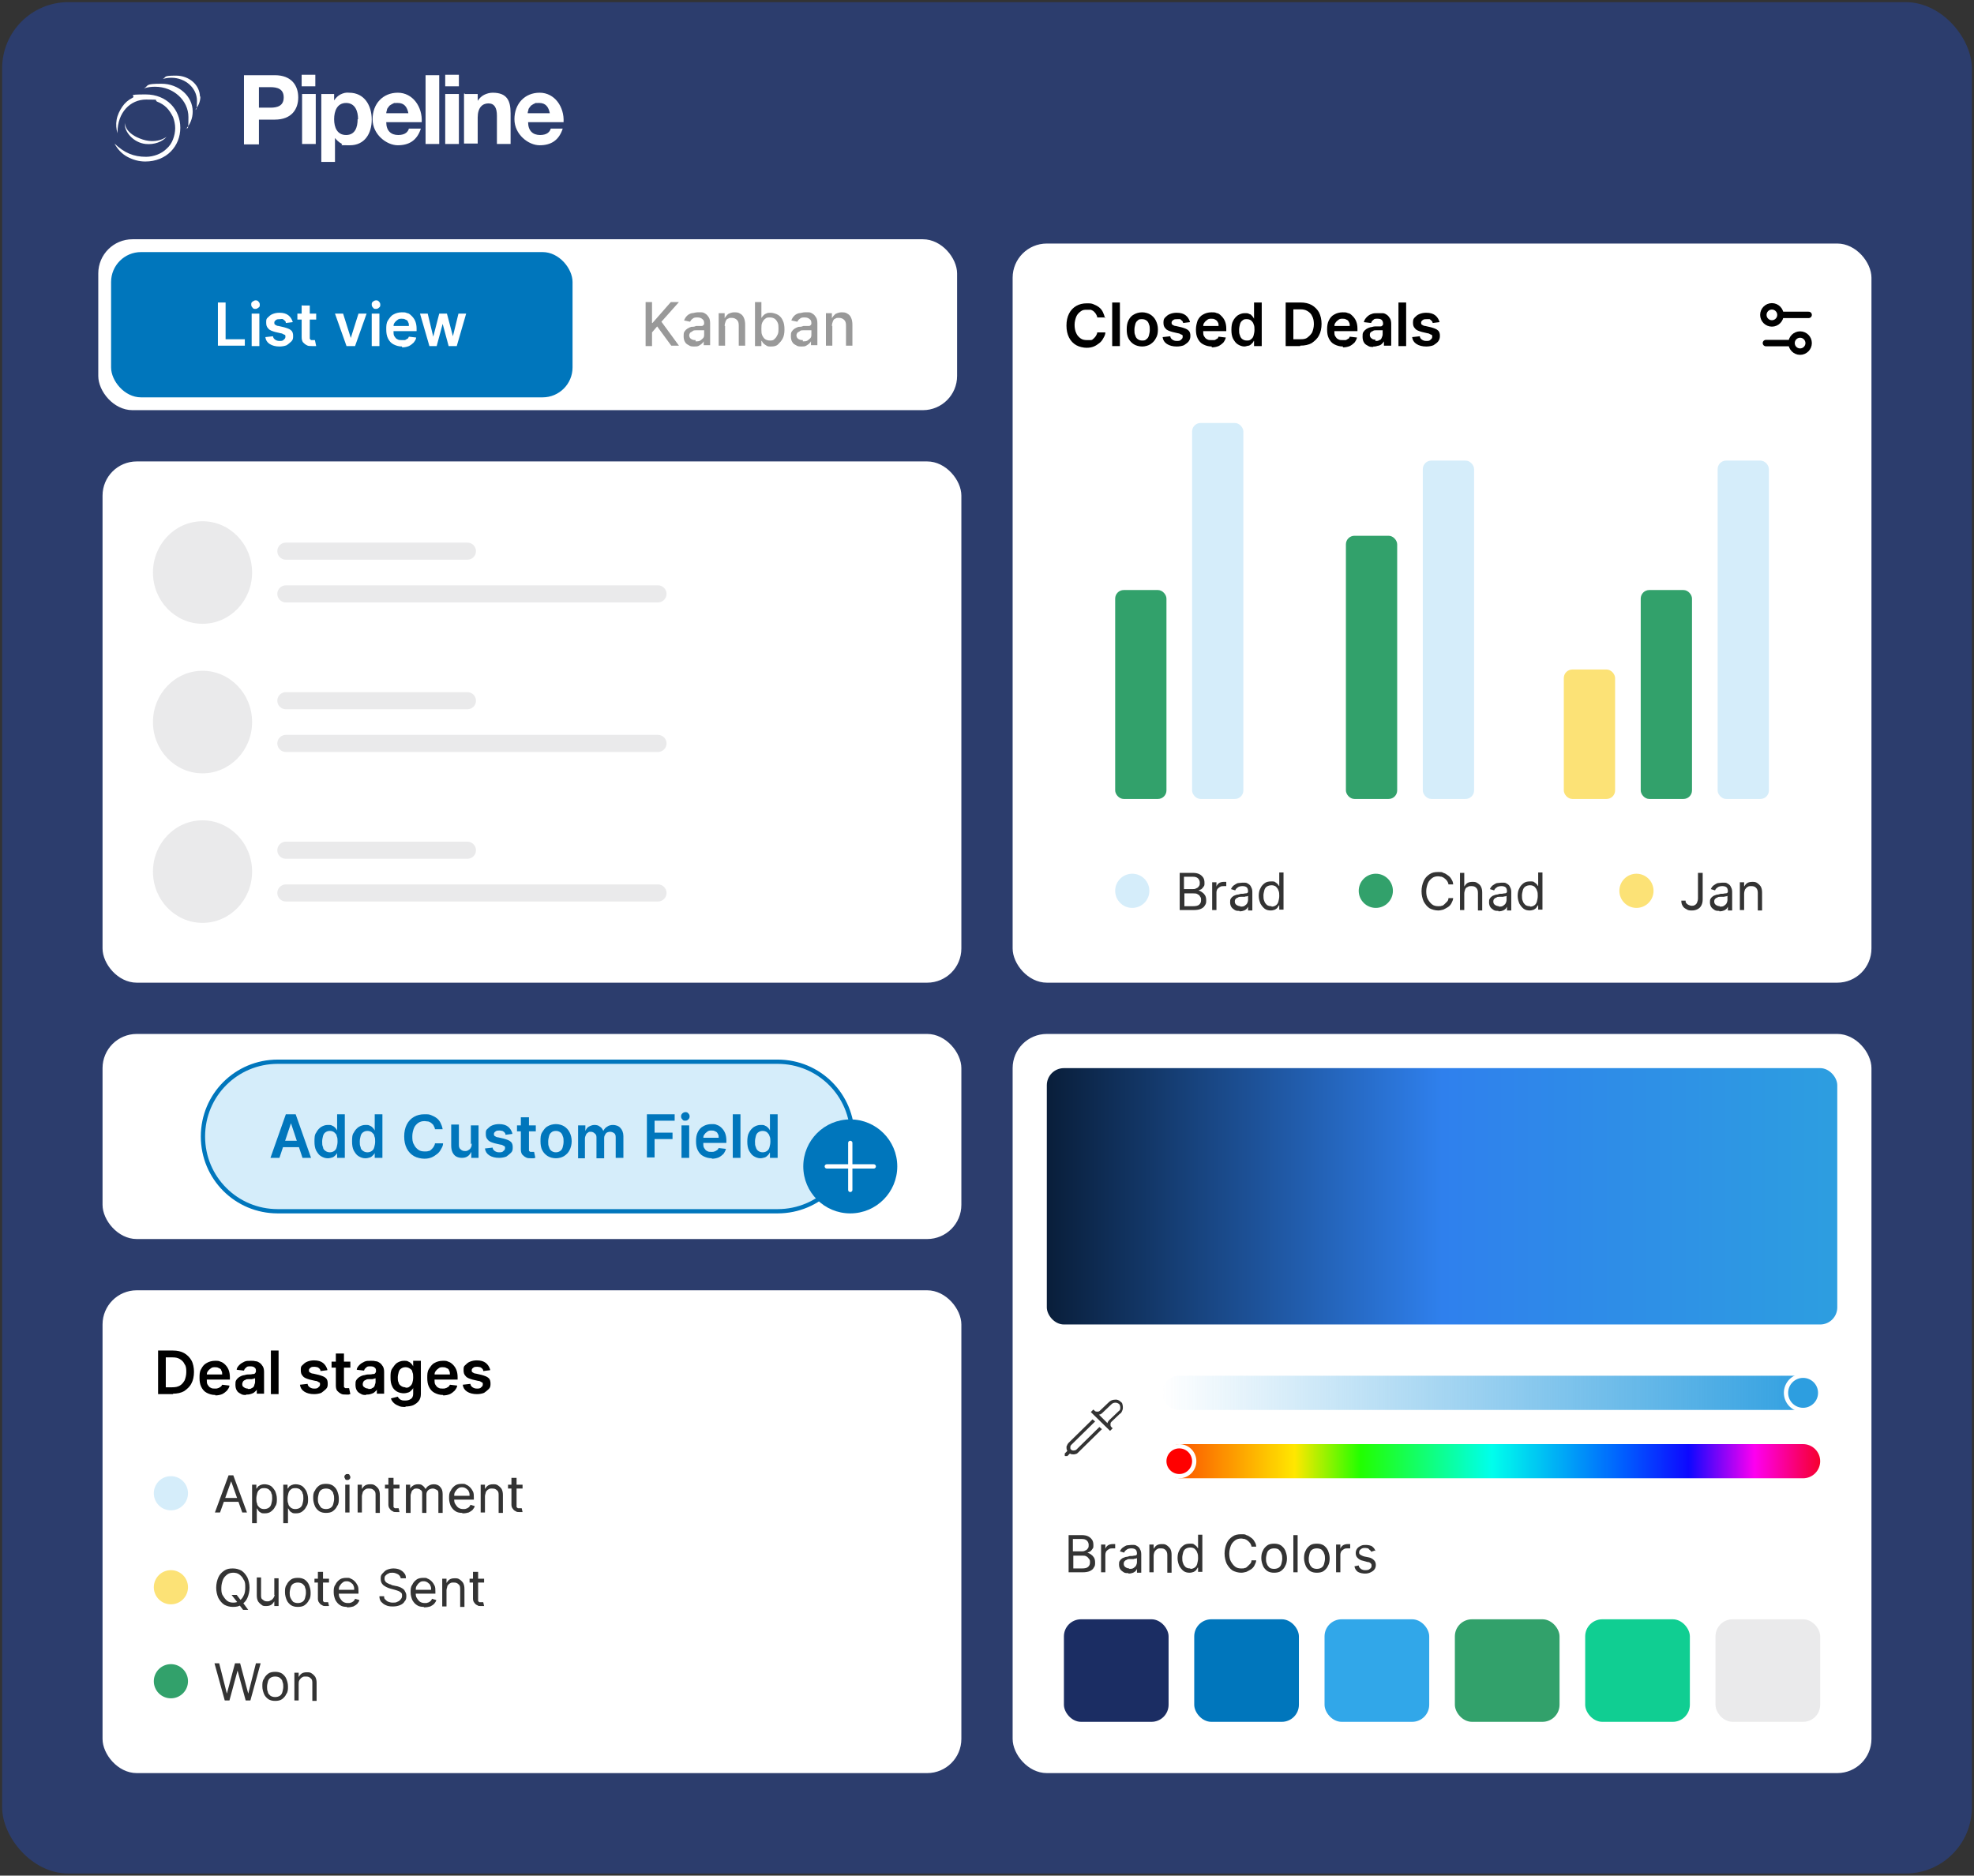 <svg xmlns="http://www.w3.org/2000/svg" xmlns:xlink="http://www.w3.org/1999/xlink" viewBox="0 0 462 439"><rect x="0" y="0" width="462" height="439" fill="#333333" stroke="none"/><defs><style>      .cls-1, .cls-2, .cls-3, .cls-4 {        fill: none;      }      .cls-5 {        fill: #2d9ee0;      }      .cls-5, .cls-6, .cls-4 {        stroke: #fff;      }      .cls-7 {        fill: #1b2d63;      }      .cls-8 {        fill: #32a16b;      }      .cls-9 {        fill-opacity: .8;      }      .cls-10 {        fill: url(#linear-gradient-3);      }      .cls-11 {        fill: url(#linear-gradient-2);      }      .cls-12 {        fill: #0076bc;      }      .cls-13 {        fill: url(#linear-gradient);      }      .cls-14, .cls-15 {        fill: #31a7e9;      }      .cls-16 {        fill: #fce276;      }      .cls-17 {        fill: #2c3d6d;      }      .cls-18 {        fill: #fff;      }      .cls-6 {        fill: red;      }      .cls-19 {        fill: #f4f4f5;        fill-opacity: 0;      }      .cls-2 {        stroke: #000;        stroke-width: 1.5px;      }      .cls-2, .cls-4 {        stroke-linecap: round;        stroke-linejoin: round;      }      .cls-15 {        fill-opacity: .2;      }      .cls-3 {        stroke: #0076bc;      }      .cls-20 {        clip-path: url(#clippath);      }      .cls-21 {        fill: #10ce92;      }      .cls-22 {        fill: #999;      }      .cls-23 {        fill: #eaeaeb;      }    </style><linearGradient id="linear-gradient" x1="0" y1="-298" x2="185" y2="-298" gradientTransform="translate(245 -18) scale(1 -1)" gradientUnits="userSpaceOnUse"><stop offset="0" stop-color="#091e3a"></stop><stop offset=".5" stop-color="#2f80ed"></stop><stop offset="1" stop-color="#2d9ee0"></stop></linearGradient><linearGradient id="linear-gradient-2" x1="272" y1="654" x2="425.7" y2="654" gradientTransform="translate(0 -328)" gradientUnits="userSpaceOnUse"><stop offset="0" stop-color="#2d9ee0" stop-opacity="0"></stop><stop offset="1" stop-color="#2d9ee0"></stop></linearGradient><linearGradient id="linear-gradient-3" x1="272.3" y1="670" x2="426" y2="670" gradientTransform="translate(0 -328)" gradientUnits="userSpaceOnUse"><stop offset="0" stop-color="#fb4600"></stop><stop offset=".2" stop-color="#ffe700"></stop><stop offset=".3" stop-color="#2f0"></stop><stop offset=".5" stop-color="#00ffec"></stop><stop offset=".7" stop-color="#005eff"></stop><stop offset=".8" stop-color="#0e08ff"></stop><stop offset=".9" stop-color="#fd00f0"></stop><stop offset="1" stop-color="#f6002e"></stop></linearGradient><clipPath id="clippath"><rect class="cls-1" x="249" y="327" width="14.5" height="14"></rect></clipPath></defs><g><g id="Layer_1"><g id="Layer_1-2" data-name="Layer_1"><rect class="cls-19" width="462" height="439" rx="16" ry="16"></rect><rect class="cls-17" x=".5" y=".5" width="461" height="438" rx="15.5" ry="15.5"></rect><rect class="cls-18" x="237" y="57" width="201" height="173" rx="8" ry="8"></rect><circle class="cls-15" cx="265" cy="208.5" r="4"></circle><path class="cls-9" d="M276.1,213v-8.7h3.1c.6,0,1.1.1,1.5.3s.7.5.9.8c.2.3.3.7.3,1.2s0,.7-.2.9c-.1.2-.3.4-.5.6-.2.1-.4.2-.7.3h0c.3.1.5.2.8.4s.5.4.7.7.3.7.3,1.2,0,.8-.3,1.2c-.2.4-.5.6-.9.8s-1,.3-1.7.3h-3.3ZM277.1,212.1h2.1c.7,0,1.2-.1,1.5-.4.3-.3.4-.6.4-1s0-.6-.2-.8c-.1-.3-.4-.5-.6-.6-.3-.2-.6-.2-1-.2h-2.1v3h0ZM277.1,208.1h2c.3,0,.6,0,.9-.2.3-.1.5-.3.6-.5.2-.2.2-.5.2-.8s-.1-.7-.4-1-.7-.4-1.3-.4h-2v2.9h0ZM283.7,213v-6.5h1v1h0c.1-.3.3-.6.6-.8.3-.2.7-.3,1.1-.3s.2,0,.3,0h.3v1h-.6c-.3,0-.6,0-.9.2-.2.1-.4.3-.6.5-.1.2-.2.5-.2.8v4.1h-1,0ZM290.1,213.2c-.4,0-.8,0-1.1-.2-.3-.2-.6-.4-.8-.7-.2-.3-.3-.7-.3-1.1s0-.7.2-.9c.1-.2.3-.4.6-.6.2-.1.5-.2.8-.3.3,0,.6-.1.9-.2.4,0,.7,0,1-.1.2,0,.4,0,.5-.1.1,0,.2-.2.2-.3h0c0-.5-.1-.8-.3-1-.2-.2-.6-.3-1-.3s-.9.1-1.1.3c-.3.2-.5.4-.6.7l-1-.3c.2-.4.4-.7.7-.9.3-.2.6-.4.9-.5.3,0,.7-.1,1-.1h.7c.3,0,.5.1.8.3s.5.4.6.7c.2.3.3.7.3,1.2v4.3h-1v-.9h0c0,.1-.2.3-.3.5-.2.2-.4.3-.6.4-.3.1-.6.2-1,.2h-.1ZM290.3,212.2c.4,0,.7,0,1-.2s.5-.4.6-.6c.1-.2.2-.5.2-.8v-.9s-.1,0-.3.1c-.1,0-.3,0-.5.1h-.9c-.3,0-.5,0-.7.2-.2,0-.4.2-.5.3s-.2.3-.2.6.1.6.4.8.6.3,1,.3h-.1ZM297.4,213.1c-.5,0-1-.1-1.4-.4-.4-.3-.7-.7-1-1.2-.2-.5-.4-1.1-.4-1.8s.1-1.3.4-1.8c.2-.5.6-.9,1-1.2s.9-.4,1.5-.4.8,0,1,.2c.2.1.4.3.6.5.1.2.2.3.3.4h0v-3.2h1v8.7h-1v-1h-.1c0,.1-.2.3-.3.5-.1.2-.3.3-.6.5-.3.1-.6.2-1,.2ZM297.6,212.2c.4,0,.7-.1,1-.3s.5-.5.6-.9.2-.8.2-1.3,0-.9-.2-1.3c-.1-.4-.4-.7-.6-.9-.3-.2-.6-.3-1-.3s-.8.1-1.1.3c-.3.2-.5.5-.6.9s-.2.8-.2,1.2,0,.9.2,1.3c.1.4.4.7.6.9.3.2.6.3,1.1.3h0Z"></path><circle class="cls-8" cx="322" cy="208.5" r="4"></circle><path class="cls-9" d="M340.1,207h-1.1c0-.3-.2-.6-.3-.8-.2-.2-.3-.4-.6-.6-.2-.2-.5-.3-.7-.4-.3,0-.5-.1-.8-.1-.5,0-1,.1-1.4.4-.4.3-.8.7-1,1.2s-.4,1.2-.4,1.9.1,1.4.4,1.9.6.9,1,1.2.9.4,1.4.4.6,0,.8-.1c.3,0,.5-.2.7-.4s.4-.4.6-.6c.2-.2.3-.5.3-.8h1.1c0,.4-.2.8-.4,1.2-.2.4-.5.7-.8.9s-.7.4-1.1.6c-.4.1-.8.2-1.2.2-.7,0-1.4-.2-2-.5-.6-.4-1-.9-1.4-1.6-.3-.7-.5-1.5-.5-2.4s.2-1.7.5-2.4.8-1.2,1.4-1.6c.6-.4,1.2-.5,2-.5s.9,0,1.2.2c.4.1.7.3,1.1.6.3.2.6.5.8.9.2.3.4.7.4,1.2h0ZM342.7,209.1v3.9h-1v-8.7h1v3.2h0c.2-.3.4-.6.7-.8.3-.2.7-.3,1.2-.3s.8,0,1.2.3c.3.2.6.4.8.8.2.4.3.8.3,1.4v4.2h-1v-4.1c0-.5-.1-.9-.4-1.2s-.6-.4-1.1-.4-.6,0-.9.2c-.3.1-.5.3-.6.6s-.2.6-.2,1h0ZM350.7,213.2c-.4,0-.8,0-1.1-.2-.3-.2-.6-.4-.8-.7-.2-.3-.3-.7-.3-1.1s0-.7.2-.9c.1-.2.3-.4.6-.6.2-.1.5-.2.8-.3.3,0,.6-.1.9-.2.4,0,.7,0,1-.1.2,0,.4,0,.5-.1.1,0,.2-.2.2-.3h0c0-.5-.1-.8-.3-1-.2-.2-.6-.3-1-.3s-.9.1-1.1.3c-.3.2-.5.4-.6.7l-1-.3c.2-.4.4-.7.7-.9.3-.2.6-.4.9-.5.3,0,.7-.1,1-.1h.7c.3,0,.5.1.8.3s.5.4.6.7c.2.3.3.7.3,1.2v4.3h-1v-.9h0c0,.1-.2.3-.3.5-.2.2-.4.3-.6.4s-.6.2-1,.2h-.1ZM350.8,212.2c.4,0,.7,0,1-.2s.5-.4.6-.6c.1-.2.2-.5.2-.8v-.9s-.1,0-.3.1c-.1,0-.3,0-.5.1h-.9c-.3,0-.5,0-.7.2-.2,0-.4.2-.5.3s-.2.3-.2.6.1.6.4.8.6.3,1,.3h-.1ZM358,213.1c-.5,0-1-.1-1.4-.4-.4-.3-.7-.7-1-1.2-.2-.5-.4-1.1-.4-1.8s.1-1.3.4-1.8c.2-.5.6-.9,1-1.2s.9-.4,1.5-.4.8,0,1,.2c.2.1.4.3.6.5.1.2.2.3.3.4h0v-3.2h1v8.7h-1v-1h-.1c0,.1-.2.3-.3.5-.1.2-.3.3-.6.5-.3.1-.6.2-1,.2ZM358.1,212.2c.4,0,.7-.1,1-.3s.5-.5.6-.9.2-.8.2-1.3,0-.9-.2-1.3c-.1-.4-.4-.7-.6-.9-.3-.2-.6-.3-1-.3s-.8.1-1.1.3c-.3.2-.5.5-.6.9s-.2.8-.2,1.2,0,.9.2,1.3c.1.4.4.7.6.9.3.2.6.3,1.1.3h0Z"></path><circle class="cls-16" cx="383" cy="208.5" r="4"></circle><path class="cls-9" d="M397.4,204.3h1.1v6.2c0,.6-.1,1-.3,1.4-.2.4-.5.7-.9.9s-.8.3-1.3.3-.9,0-1.3-.3c-.4-.2-.7-.4-.9-.8-.2-.3-.3-.7-.3-1.2h1c0,.2,0,.5.2.6.1.2.3.3.5.4.2.1.5.2.7.2s.6,0,.8-.2c.2-.1.4-.3.5-.6.1-.2.2-.6.2-.9v-6.2.2ZM402.4,213.2c-.4,0-.8,0-1.1-.2-.3-.2-.6-.4-.8-.7-.2-.3-.3-.7-.3-1.1s0-.7.2-.9c.1-.2.3-.4.6-.6.2-.1.5-.2.8-.3.3,0,.6-.1.9-.2.4,0,.7,0,1-.1.2,0,.4,0,.5-.1.1,0,.2-.2.2-.3h0c0-.5-.1-.8-.3-1-.2-.2-.6-.3-1-.3s-.9.1-1.1.3c-.3.2-.5.4-.6.7l-1-.3c.2-.4.4-.7.7-.9.3-.2.6-.4.9-.5.3,0,.7-.1,1-.1h.7c.3,0,.5.1.8.3s.5.4.6.7c.2.3.3.7.3,1.2v4.3h-1v-.9h0c0,.1-.2.3-.3.5-.2.2-.4.3-.6.4-.3.1-.6.2-1,.2h-.1ZM402.5,212.2c.4,0,.7,0,1-.2s.5-.4.6-.6c.1-.2.2-.5.2-.8v-.9s-.1,0-.3.1c-.1,0-.3,0-.5.1h-.9c-.3,0-.5,0-.7.2-.2,0-.4.2-.5.3s-.2.3-.2.6.1.6.4.8.6.3,1,.3h-.1ZM408.2,209.1v3.9h-1v-6.5h1v1h0c.2-.3.4-.6.7-.8.3-.2.7-.3,1.2-.3s.8,0,1.2.3c.3.2.6.5.8.8.2.4.3.8.3,1.4v4.2h-1v-4.1c0-.5-.1-.9-.4-1.2s-.6-.4-1.1-.4-.6,0-.9.2c-.2.1-.4.3-.6.6-.1.3-.2.6-.2,1h0Z"></path><path d="M258.7,74.3h-1.9c0-.3-.2-.6-.3-.8-.1-.2-.3-.4-.5-.6-.2-.2-.5-.3-.7-.4-.3,0-.6,0-.9,0-.6,0-1,0-1.5.4-.4.3-.8.7-1,1.2s-.4,1.2-.4,1.9.1,1.4.4,2c.2.5.6.9,1,1.2.4.3.9.4,1.5.4s.6,0,.9,0c.3,0,.5-.2.7-.4.2-.2.4-.4.5-.6s.3-.5.3-.8h1.9c0,.5-.2.9-.5,1.4-.2.4-.5.8-.9,1.1-.4.3-.8.6-1.3.8-.5.2-1,.3-1.7.3s-1.7-.2-2.4-.6-1.3-1-1.7-1.8-.6-1.7-.6-2.8.2-2,.6-2.8c.4-.8,1-1.4,1.7-1.8s1.5-.6,2.4-.6,1.1,0,1.6.2c.5.2.9.4,1.3.7.4.3.7.7.9,1.1.2.4.4.9.5,1.5h0ZM262.1,70.8v10.2h-1.8v-10.2h1.8ZM267.3,81.1c-.7,0-1.4-.2-1.9-.5s-1-.8-1.3-1.4-.4-1.3-.4-2.1.1-1.5.4-2.1.7-1.1,1.3-1.4c.5-.3,1.2-.5,1.9-.5s1.4.2,1.9.5,1,.8,1.3,1.4.5,1.3.5,2.1-.1,1.5-.5,2.1c-.3.6-.7,1-1.3,1.4-.5.3-1.2.5-1.9.5ZM267.3,79.7c.4,0,.7,0,1-.3.3-.2.5-.5.6-.9s.2-.8.2-1.3,0-.9-.2-1.3c-.1-.4-.3-.7-.6-.9-.3-.2-.6-.3-1-.3s-.8,0-1,.3c-.3.2-.5.5-.6.9s-.2.8-.2,1.3,0,.9.2,1.3c.1.4.3.7.6.9.3.2.6.3,1,.3ZM278.5,75.4l-1.6.2c0-.2-.1-.3-.2-.5-.1,0-.3-.3-.5-.4-.2,0-.4,0-.7,0s-.7,0-.9.2c-.3.2-.4.4-.4.6s0,.4.2.5.4.3.8.3l1.3.3c.7.2,1.3.4,1.6.7.4.3.5.8.5,1.3s-.1.9-.4,1.3-.7.6-1.1.9c-.5.2-1.1.3-1.7.3-.9,0-1.7-.2-2.3-.6-.6-.4-.9-.9-1-1.6l1.8-.2c0,.3.2.6.5.8.3.2.6.3,1,.3s.8,0,1-.3c.3-.2.4-.4.4-.7s0-.4-.3-.5c-.2,0-.4-.3-.8-.3l-1.3-.3c-.7-.2-1.3-.4-1.6-.8-.4-.4-.5-.8-.5-1.4s.1-.9.4-1.2c.3-.3.6-.6,1.1-.8.5-.2,1-.3,1.6-.3.9,0,1.6.2,2.1.6s.8.9,1,1.5v.2ZM283.6,81.1c-.8,0-1.4-.2-2-.5s-1-.8-1.3-1.4-.4-1.3-.4-2.1.2-1.5.4-2.1c.3-.6.7-1.1,1.3-1.4.5-.3,1.2-.5,1.9-.5s.9,0,1.3.2c.4,0,.8.4,1.1.7.3.3.6.7.8,1.2.2.5.3,1.1.3,1.7v.6h-6.3v-1.2h4.5c0-.3,0-.7-.2-.9-.1-.3-.4-.5-.6-.6-.3-.2-.6-.2-.9-.2s-.7,0-1,.3c-.3.2-.5.4-.7.7-.2.3-.2.6-.2.9v1.1c0,.4,0,.8.2,1.1.2.3.4.6.7.7.3.2.6.2,1,.2s.5,0,.7,0c.2,0,.4-.2.6-.3.2,0,.3-.3.4-.5l1.7.2c-.1.4-.3.8-.6,1.2-.3.3-.7.6-1.1.8-.5.2-1,.3-1.6.3h0ZM291.3,81.1c-.6,0-1.1-.2-1.6-.5s-.8-.8-1.1-1.3c-.3-.6-.4-1.3-.4-2.1s.1-1.6.4-2.1c.3-.6.7-1,1.1-1.3.5-.3,1-.5,1.6-.5s.8,0,1.1.2c.3,0,.5.3.7.5s.3.4.4.6h0v-3.8h1.8v10.2h-1.8v-1.2h-.1c0,.2-.2.4-.4.6-.2.2-.4.4-.7.5-.3,0-.7.2-1.1.2h.1ZM291.8,79.7c.4,0,.7,0,1-.3.3-.2.5-.5.6-.9s.2-.8.2-1.3,0-.9-.2-1.3c-.1-.4-.3-.6-.6-.9-.3-.2-.6-.3-1-.3s-.7,0-1,.3c-.3.2-.5.5-.6.9s-.2.8-.2,1.3,0,.9.2,1.3c.1.4.3.7.6.9.3.2.6.3,1,.3ZM304.3,81h-3.4v-10.2h3.5c1,0,1.9.2,2.6.6s1.3,1,1.7,1.7c.4.8.6,1.7.6,2.7s-.2,2-.6,2.7c-.4.8-1,1.3-1.7,1.8-.7.4-1.6.6-2.7.6h0ZM302.7,79.4h1.5c.7,0,1.3,0,1.8-.4s.8-.7,1.1-1.2c.2-.5.4-1.2.4-1.9s-.1-1.4-.4-1.9c-.2-.5-.6-.9-1.1-1.2-.5-.3-1-.4-1.7-.4h-1.6v7h0ZM314.3,81.1c-.8,0-1.4-.2-2-.5s-1-.8-1.3-1.4-.4-1.3-.4-2.1.1-1.5.4-2.1.7-1.1,1.3-1.4c.5-.3,1.2-.5,1.9-.5s.9,0,1.3.2c.4,0,.8.4,1.1.7.3.3.6.7.8,1.2.2.5.3,1.1.3,1.7v.6h-6.3v-1.2h4.5c0-.3,0-.7-.2-.9-.1-.3-.3-.5-.6-.6-.3-.2-.6-.2-.9-.2s-.7,0-1,.3c-.3.2-.5.4-.7.7-.2.3-.2.6-.2.9v1.1c0,.4,0,.8.2,1.1.2.3.4.6.7.7.3.2.6.2,1,.2s.5,0,.7,0c.2,0,.4-.2.6-.3.2,0,.3-.3.4-.5l1.7.2c-.1.4-.3.8-.6,1.2-.3.3-.7.6-1.1.8-.5.2-1,.3-1.6.3h0ZM321.4,81.2c-.5,0-.9,0-1.3-.3-.4-.2-.7-.4-.9-.8-.2-.3-.3-.8-.3-1.3s0-.8.2-1.1c.2-.3.4-.5.7-.7s.6-.3.9-.4c.3,0,.7-.2,1.1-.2s.8,0,1.1,0c.3,0,.5,0,.6-.2.1,0,.2-.2.2-.4h0c0-.4-.1-.7-.3-.9-.2-.2-.5-.3-1-.3s-.8,0-1,.3c-.3.2-.4.4-.5.7l-1.7-.2c.1-.5.4-.9.7-1.2.3-.3.7-.6,1.1-.7.4-.2.9-.2,1.5-.2s.7,0,1.1,0c.4,0,.7.2,1,.4.3.2.5.5.7.8s.3.8.3,1.3v5.1h-1.7v-1h0c-.1.2-.3.4-.5.6s-.4.3-.7.4c-.3,0-.6.2-1,.2h-.3ZM321.9,79.8c.4,0,.7,0,.9-.2.3,0,.5-.3.6-.6.1-.2.2-.5.2-.8v-.9s-.2,0-.3,0c-.1,0-.3,0-.4,0h-.9c-.3,0-.5,0-.7.2-.2,0-.4.2-.5.3-.1,0-.2.3-.2.6s.1.6.4.8c.2.2.5.3.9.3h0ZM329.1,70.8v10.2h-1.8v-10.2h1.8ZM336.9,75.4l-1.6.2c0-.2-.1-.3-.2-.5-.1,0-.3-.3-.5-.4-.2,0-.4,0-.7,0s-.7,0-.9.2c-.3.2-.4.4-.4.6s0,.4.2.5.4.3.8.3l1.3.3c.7.2,1.3.4,1.6.7.4.3.5.8.5,1.3s-.1.9-.4,1.3-.7.6-1.1.9c-.5.2-1.1.3-1.7.3-.9,0-1.7-.2-2.3-.6-.6-.4-.9-.9-1-1.6l1.8-.2c0,.3.2.6.5.8.3.2.6.3,1,.3s.8,0,1-.3c.3-.2.4-.4.4-.7s0-.4-.3-.5c-.2,0-.4-.3-.8-.3l-1.3-.3c-.7-.2-1.3-.4-1.6-.8-.4-.4-.5-.8-.5-1.4s.1-.9.4-1.2c.3-.3.6-.6,1.1-.8.5-.2,1-.3,1.6-.3.9,0,1.6.2,2.1.6s.8.9,1,1.5v.2Z"></path><path class="cls-2" d="M423.3,73.7h-6M419.3,80.3h-6"></path><path class="cls-2" d="M421.3,82.3c1.1,0,2-.9,2-2s-.9-2-2-2-2,.9-2,2,.9,2,2,2Z"></path><path class="cls-2" d="M414.7,75.7c1.1,0,2-.9,2-2s-.9-2-2-2-2,.9-2,2,.9,2,2,2Z"></path><rect class="cls-8" x="261" y="138.1" width="12" height="48.9" rx="2" ry="2"></rect><rect class="cls-15" x="279" y="99" width="12" height="88" rx="2" ry="2"></rect><rect class="cls-8" x="315" y="125.4" width="12" height="61.6" rx="2" ry="2"></rect><rect class="cls-15" x="333" y="107.8" width="12" height="79.2" rx="2" ry="2"></rect><rect class="cls-16" x="366" y="156.7" width="12" height="30.3" rx="2" ry="2"></rect><rect class="cls-8" x="384" y="138.1" width="12" height="48.9" rx="2" ry="2"></rect><rect class="cls-15" x="402" y="107.8" width="12" height="79.2" rx="2" ry="2"></rect><rect class="cls-18" x="24" y="242" width="201" height="48" rx="8" ry="8"></rect><rect class="cls-18" x="24" y="302" width="201" height="113" rx="8" ry="8"></rect><circle class="cls-15" cx="40" cy="349.5" r="4"></circle><path class="cls-9" d="M51.4,354h-1.1l3.2-8.7h1.1l3.2,8.7h-1.1l-2.6-7.3h0l-2.6,7.3h-.1ZM51.8,350.6h4.5v.9h-4.5v-.9ZM59,356.5v-9h1v1h0c0-.1.2-.3.3-.4,0-.2.3-.3.6-.5.2-.1.6-.2,1-.2s1,.1,1.5.4c.4.3.7.7,1,1.2.2.5.4,1.1.4,1.8s0,1.3-.4,1.8c-.2.5-.6.9-1,1.2-.4.3-.9.4-1.4.4s-.8,0-1-.2c-.3-.1-.4-.3-.6-.5,0-.2-.2-.3-.3-.5h0v3.5h-1.2ZM60,350.7c0,.5,0,.9.2,1.3,0,.4.4.7.6.9.3.2.6.3,1,.3s.8-.1,1.1-.3c.3-.2.5-.5.6-.9s.2-.8.2-1.3,0-.9-.2-1.2c0-.4-.4-.7-.6-.9-.3-.2-.6-.3-1.1-.3s-.8.1-1,.3c-.3.2-.5.5-.6.9s-.2.8-.2,1.3h0ZM66.3,356.5v-9h1v1h0c0-.1.2-.3.3-.4,0-.2.3-.3.6-.5.2-.1.6-.2,1-.2s1,.1,1.5.4c.4.3.7.7,1,1.2.2.5.4,1.1.4,1.8s0,1.3-.4,1.8c-.2.5-.6.9-1,1.2-.4.3-.9.4-1.4.4s-.8,0-1-.2c-.3-.1-.4-.3-.6-.5,0-.2-.2-.3-.3-.5h0v3.5h-1.2ZM67.3,350.7c0,.5,0,.9.2,1.3,0,.4.4.7.6.9.3.2.6.3,1,.3s.8-.1,1.1-.3c.3-.2.5-.5.6-.9s.2-.8.2-1.3,0-.9-.2-1.2c0-.4-.4-.7-.6-.9-.3-.2-.6-.3-1.1-.3s-.8.1-1,.3c-.3.2-.5.5-.6.9s-.2.8-.2,1.3h0ZM76.3,354.1c-.6,0-1.1-.1-1.6-.4-.4-.3-.8-.7-1-1.2s-.4-1.1-.4-1.8,0-1.3.4-1.8c.2-.5.6-.9,1-1.2.4-.3,1-.4,1.6-.4s1.1.1,1.6.4c.4.3.8.7,1,1.2s.4,1.1.4,1.8,0,1.3-.4,1.8c-.2.5-.6.9-1,1.2-.4.3-1,.4-1.6.4ZM76.3,353.2c.4,0,.8-.1,1.1-.3.3-.2.5-.5.6-.9s.2-.8.2-1.2,0-.8-.2-1.2c0-.4-.4-.7-.6-.9-.3-.2-.7-.3-1.1-.3s-.8.1-1.1.3c-.3.2-.5.5-.6.9s-.2.8-.2,1.2,0,.8.2,1.2.4.7.6.9c.3.2.7.3,1.1.3ZM80.8,354v-6.5h1v6.5h-1ZM81.3,346.4c-.2,0-.4,0-.5-.2,0-.1-.2-.3-.2-.5s0-.3.2-.5.3-.2.5-.2.4,0,.5.2c0,.1.2.3.2.5s0,.3-.2.5-.3.2-.5.2ZM84.7,350.1v3.9h-1v-6.5h1v1h0c.2-.3.4-.6.7-.8.3-.2.7-.3,1.2-.3s.8,0,1.2.3c.3.2.6.5.8.8.2.4.3.8.3,1.4v4.2h-1v-4.1c0-.5,0-.9-.4-1.2-.3-.3-.6-.4-1.1-.4s-.6,0-.9.2c-.2.1-.4.3-.6.6,0,.3-.2.6-.2,1h0ZM93.5,347.5v.9h-3.4v-.9h3.4ZM91.1,345.9h1v6.2c0,.3,0,.5,0,.6,0,.1.2.2.3.3h.9l.2.9h-.8c-.3,0-.6,0-.8-.2-.3-.1-.5-.3-.7-.6-.2-.2-.3-.6-.3-.9v-6.5.2ZM95,354v-6.5h1v1h0c0-.3.4-.6.7-.8.3-.2.7-.3,1.1-.3s.8,0,1.1.3c.3.2.5.5.7.8h0c.2-.3.4-.6.8-.8.3-.2.7-.3,1.2-.3s1.1.2,1.4.6c.4.4.6.9.6,1.7v4.4h-1v-4.4c0-.5,0-.8-.4-1s-.6-.3-.9-.3-.8.1-1.1.4c-.3.3-.4.6-.4,1v4.3h-1v-4.5c0-.4,0-.7-.4-.9-.2-.2-.6-.3-.9-.3s-.5,0-.7.2c-.2.1-.4.3-.5.6,0,.2-.2.5-.2.8v4.1h-1.1ZM108.2,354.1c-.6,0-1.2-.1-1.6-.4-.5-.3-.8-.7-1.1-1.2-.2-.5-.4-1.1-.4-1.8s0-1.3.4-1.8c.2-.5.6-.9,1-1.2.4-.3,1-.4,1.6-.4s.7,0,1,.2c.3.1.6.3.9.6.3.3.5.6.7,1s.2.9.2,1.5v.4h-5v-.9h4c0-.4,0-.7-.2-1,0-.3-.4-.5-.6-.7-.3-.2-.6-.3-.9-.3s-.7,0-1,.3c-.3.2-.5.5-.7.8s-.2.7-.2,1v.6c0,.5,0,.9.3,1.3.2.3.4.6.7.8.3.2.7.3,1.1.3s.5,0,.7-.1c.2,0,.4-.2.6-.3.2-.2.3-.3.4-.6l1,.3c0,.3-.3.6-.5.9-.2.2-.5.4-.9.6-.4.1-.8.2-1.2.2h-.3ZM113.5,350.1v3.9h-1v-6.5h1v1h0c.2-.3.4-.6.7-.8.3-.2.7-.3,1.2-.3s.8,0,1.2.3c.3.2.6.5.8.8.2.4.3.8.3,1.4v4.2h-1v-4.1c0-.5,0-.9-.4-1.2-.3-.3-.6-.4-1.1-.4s-.6,0-.9.2c-.2.1-.4.3-.6.6,0,.3-.2.6-.2,1h0ZM122.3,347.5v.9h-3.4v-.9h3.4ZM119.9,345.9h1v6.2c0,.3,0,.5,0,.6,0,.1.2.2.3.3h.9l.2.9h-.8c-.3,0-.6,0-.8-.2-.3-.1-.5-.3-.7-.6-.2-.2-.3-.6-.3-.9v-6.5.2Z"></path><circle class="cls-16" cx="40" cy="371.5" r="4"></circle><path class="cls-9" d="M54.2,373.3h1.2l1,1.3.3.3,1.4,1.9h-1.2l-1-1.3-.2-.3-1.5-1.9ZM58.4,371.6c0,.9-.2,1.7-.5,2.4-.3.7-.8,1.2-1.4,1.6-.6.4-1.2.5-2,.5s-1.4-.2-2-.5c-.6-.4-1-.9-1.4-1.6-.3-.7-.5-1.5-.5-2.4s.2-1.7.5-2.4.8-1.2,1.4-1.6c.6-.4,1.2-.5,2-.5s1.4.2,2,.5c.6.4,1,.9,1.4,1.6.3.7.5,1.5.5,2.4ZM57.4,371.6c0-.8,0-1.4-.4-1.9-.2-.5-.6-.9-1-1.2-.4-.3-.9-.4-1.4-.4s-1,.1-1.4.4-.8.7-1,1.2-.4,1.2-.4,1.9,0,1.4.4,1.9c.3.5.6.9,1,1.2.4.3.9.4,1.4.4s1-.1,1.4-.4.8-.7,1-1.2c.3-.5.4-1.2.4-1.9ZM64.2,373.3v-3.9h1v6.5h-1v-1.1h0c-.2.3-.4.6-.7.8-.3.2-.7.3-1.2.3s-.8,0-1.1-.3c-.3-.2-.6-.5-.8-.8-.2-.4-.3-.8-.3-1.4v-4.2h1v4.1c0,.5,0,.9.4,1.1.3.3.6.4,1,.4s.5,0,.8-.2c.3-.1.5-.3.7-.6.2-.3.3-.6.3-1v.3ZM69.7,376.1c-.6,0-1.1-.1-1.6-.4-.4-.3-.8-.7-1-1.2s-.4-1.1-.4-1.8,0-1.3.4-1.8c.2-.5.6-.9,1-1.2.4-.3,1-.4,1.6-.4s1.1.1,1.6.4c.4.3.8.7,1,1.2s.4,1.1.4,1.8,0,1.3-.4,1.8c-.2.5-.6.9-1,1.2-.4.3-1,.4-1.6.4ZM69.7,375.2c.4,0,.8-.1,1.1-.3.3-.2.5-.5.6-.9s.2-.8.2-1.2,0-.8-.2-1.2c0-.4-.4-.7-.6-.9-.3-.2-.7-.3-1.1-.3s-.8.1-1.1.3c-.3.2-.5.5-.6.9s-.2.8-.2,1.2,0,.8.2,1.2.4.7.6.9c.3.2.7.3,1.1.3ZM77,369.5v.9h-3.4v-.9h3.4ZM74.6,367.9h1v6.2c0,.3,0,.5,0,.6,0,.1.2.2.3.3h.9l.2.9h-.8c-.3,0-.6,0-.8-.2-.3-.1-.5-.3-.7-.6-.2-.2-.3-.6-.3-.9v-6.5.2ZM81.2,376.1c-.6,0-1.2-.1-1.6-.4-.5-.3-.8-.7-1.1-1.2-.2-.5-.4-1.1-.4-1.8s0-1.3.4-1.8c.2-.5.6-.9,1-1.2.4-.3,1-.4,1.6-.4s.7,0,1,.2c.3.1.6.3.9.6.3.3.5.6.7,1s.2.9.2,1.5v.4h-5v-.9h4c0-.4,0-.7-.2-1,0-.3-.4-.5-.6-.7-.3-.2-.6-.3-.9-.3s-.7,0-1,.3c-.3.2-.5.5-.7.8s-.2.7-.2,1v.6c0,.5,0,.9.3,1.3.2.3.4.6.7.8.3.2.7.3,1.1.3s.5,0,.7-.1c.2,0,.4-.2.6-.3.2-.2.3-.3.4-.6l1,.3c0,.3-.3.6-.5.9-.2.2-.5.4-.9.6-.4.1-.8.2-1.2.2h-.3ZM93.8,369.5c0-.4-.3-.8-.6-1-.4-.2-.8-.4-1.3-.4s-.7,0-1,.2c-.3.1-.5.3-.7.5s-.2.5-.2.7,0,.4.2.6c0,.2.3.3.4.4.2.1.4.2.6.3.2,0,.4.1.5.2l.9.2c.2,0,.5.1.8.2s.5.2.8.4c.3.2.5.4.6.7.2.3.3.6.3,1s0,.9-.4,1.3c-.2.4-.6.7-1.1.9-.5.2-1,.3-1.7.3s-1.2-.1-1.6-.3c-.5-.2-.8-.5-1.1-.8-.3-.4-.4-.8-.4-1.3h1.1c0,.3,0,.6.3.8.2.2.4.4.7.5.3.1.6.2,1,.2s.8,0,1.1-.2c.3-.1.6-.3.8-.6.2-.2.3-.5.3-.8s0-.5-.2-.7-.4-.3-.6-.4c-.3-.1-.5-.2-.9-.3l-1.1-.3c-.7-.2-1.2-.5-1.6-.8-.4-.4-.6-.8-.6-1.4s0-.9.4-1.3.6-.7,1.1-.9c.5-.2,1-.3,1.5-.3s1.1.1,1.5.3c.4.2.8.5,1,.8.3.3.4.7.4,1.2h-1.2ZM99.2,376.1c-.6,0-1.2-.1-1.6-.4-.5-.3-.8-.7-1.1-1.2-.2-.5-.4-1.1-.4-1.8s0-1.3.4-1.8c.2-.5.6-.9,1-1.2.4-.3,1-.4,1.6-.4s.7,0,1,.2c.3.1.6.3.9.6.3.3.5.6.7,1s.2.9.2,1.5v.4h-5v-.9h4c0-.4,0-.7-.2-1,0-.3-.4-.5-.6-.7-.3-.2-.6-.3-.9-.3s-.7,0-1,.3c-.3.2-.5.5-.7.8s-.2.7-.2,1v.6c0,.5,0,.9.3,1.3.2.3.4.6.7.8.3.2.7.3,1.1.3s.5,0,.7-.1c.2,0,.4-.2.6-.3.2-.2.3-.3.4-.6l1,.3c0,.3-.3.6-.5.9-.2.2-.5.4-.9.6-.4.1-.8.2-1.2.2h-.3ZM104.5,372.1v3.9h-1v-6.5h1v1h0c.2-.3.4-.6.7-.8.3-.2.7-.3,1.2-.3s.8,0,1.2.3c.3.2.6.5.8.8.2.4.3.8.3,1.4v4.2h-1v-4.1c0-.5,0-.9-.4-1.2-.3-.3-.6-.4-1.1-.4s-.6,0-.9.2c-.2.1-.4.3-.6.6,0,.3-.2.6-.2,1h0ZM113.3,369.5v.9h-3.4v-.9h3.4ZM110.9,367.9h1v6.2c0,.3,0,.5,0,.6,0,.1.2.2.3.3h.9l.2.9h-.8c-.3,0-.6,0-.8-.2-.3-.1-.5-.3-.7-.6-.2-.2-.3-.6-.3-.9v-6.5.2Z"></path><circle class="cls-8" cx="40" cy="393.5" r="4"></circle><path class="cls-9" d="M52.6,398l-2.4-8.7h1.1l1.8,7.1h0l1.9-7.1h1.2l1.9,7.1h0l1.8-7.1h1.1l-2.4,8.7h-1.1l-1.9-7h0l-1.9,7s-1.1,0-1.1,0ZM64.4,398.1c-.6,0-1.1-.1-1.6-.4-.4-.3-.8-.7-1-1.2s-.4-1.1-.4-1.8,0-1.3.4-1.8c.2-.5.6-.9,1-1.2.4-.3,1-.4,1.6-.4s1.1.1,1.6.4c.4.3.8.7,1,1.2s.4,1.1.4,1.8,0,1.3-.4,1.8c-.2.5-.6.9-1,1.2-.4.3-1,.4-1.6.4ZM64.4,397.2c.4,0,.8-.1,1.1-.3.3-.2.5-.5.6-.9s.2-.8.2-1.2,0-.8-.2-1.2c0-.4-.4-.7-.6-.9-.3-.2-.7-.3-1.1-.3s-.8.1-1.1.3c-.3.2-.5.5-.6.9s-.2.8-.2,1.2,0,.8.2,1.2c0,.4.4.7.6.9.3.2.7.3,1.1.3ZM69.9,394.1v3.9h-1v-6.5h1v1h0c.2-.3.4-.6.7-.8.3-.2.7-.3,1.2-.3s.8,0,1.2.3c.3.2.6.5.8.8.2.4.3.8.3,1.4v4.2h-1v-4.1c0-.5,0-.9-.4-1.2-.3-.3-.6-.4-1.1-.4s-.6,0-.9.2c-.2.1-.4.3-.6.6s-.2.6-.2,1h0Z"></path><path d="M40.5,326.3h-3.5v-10.2h3.5c1,0,1.9.2,2.6.6.7.4,1.3,1,1.7,1.7s.6,1.7.6,2.7-.2,2-.6,2.7c-.4.8-1,1.3-1.7,1.8-.7.4-1.6.6-2.7.6h.1ZM38.8,324.7h1.5c.7,0,1.3-.1,1.8-.4s.8-.7,1.1-1.2c.2-.5.4-1.2.4-1.9s0-1.4-.4-1.9c-.2-.5-.6-.9-1.1-1.2-.5-.3-1-.4-1.7-.4h-1.6v7ZM50.4,326.5c-.8,0-1.4-.2-2-.5s-1-.8-1.3-1.4-.4-1.3-.4-2.1,0-1.5.4-2.1c.3-.6.7-1.1,1.3-1.4.5-.3,1.2-.5,1.9-.5s.9,0,1.3.2c.4.1.8.4,1.1.7.3.3.6.7.8,1.2s.3,1.1.3,1.7v.6h-6.3v-1.2h4.5c0-.3,0-.7-.2-.9,0-.3-.3-.5-.6-.6-.3-.2-.6-.2-.9-.2s-.7,0-1,.3c-.3.2-.5.4-.7.7-.2.3-.2.6-.2.9v1.1c0,.4,0,.8.2,1.1.2.3.4.6.7.7.3.2.6.2,1,.2s.5,0,.7-.1c.2,0,.4-.2.6-.3.2-.1.3-.3.4-.5l1.7.2c0,.4-.3.8-.6,1.2-.3.3-.7.6-1.1.8-.5.2-1,.3-1.6.3h0ZM57.6,326.5c-.5,0-.9,0-1.3-.3-.4-.2-.7-.4-.9-.8-.2-.3-.3-.8-.3-1.3s0-.8.2-1.1c.2-.3.4-.5.7-.7s.6-.3.9-.4c.3,0,.7-.2,1.1-.2s.8,0,1.1-.1c.3,0,.5,0,.6-.2,0,0,.2-.2.2-.4h0c0-.4,0-.7-.3-.9-.2-.2-.5-.3-1-.3s-.8,0-1,.3c-.3.2-.4.4-.5.7l-1.7-.2c0-.5.4-.9.7-1.2.3-.3.7-.5,1.1-.7.4-.2.9-.2,1.5-.2s.7,0,1.1.1c.4,0,.7.2,1,.4.3.2.5.5.7.8s.3.8.3,1.3v5.1h-1.7v-1h0c0,.2-.3.4-.5.6s-.4.3-.7.4-.6.2-1,.2h-.3ZM58,325.1c.4,0,.7,0,.9-.2.3-.1.5-.3.6-.6,0-.2.2-.5.2-.8v-.9s-.2,0-.3.1c0,0-.3,0-.4.1h-.9c-.3,0-.5,0-.7.2-.2,0-.4.2-.5.3,0,.1-.2.3-.2.6s0,.6.4.8c.2.2.6.3.9.3h0ZM65.2,316.1v10.2h-1.8v-10.2h1.8ZM76.6,320.7l-1.6.2c0-.2,0-.3-.2-.5,0-.1-.3-.3-.5-.4-.2,0-.4-.1-.7-.1s-.7,0-.9.2c-.3.2-.4.4-.4.6s0,.4.2.5.4.3.8.3l1.3.3c.7.2,1.3.4,1.6.7.4.3.5.8.5,1.3s0,.9-.4,1.3-.7.6-1.1.9c-.5.2-1.1.3-1.7.3-.9,0-1.7-.2-2.3-.6-.6-.4-.9-.9-1-1.6l1.8-.2c0,.3.2.6.5.8.3.2.6.3,1,.3s.8,0,1-.3c.3-.2.4-.4.4-.7s0-.4-.3-.5c-.2-.1-.4-.3-.8-.3l-1.3-.3c-.7-.2-1.3-.4-1.6-.8-.4-.4-.5-.8-.5-1.4s0-.9.4-1.2c.3-.3.6-.6,1.1-.8.5-.2,1-.3,1.6-.3.9,0,1.6.2,2.1.6s.8.9,1,1.5v.2ZM82,318.7v1.4h-4.4v-1.4h4.4ZM78.7,316.8h1.8v7.2c0,.2,0,.4,0,.6,0,.1.2.2.3.3h.9l.3,1.4s-.2,0-.4.1h-.6c-.5,0-.9,0-1.2-.2-.4-.2-.6-.4-.9-.7-.2-.3-.3-.7-.3-1.2v-7.5h0ZM85.7,326.5c-.5,0-.9,0-1.3-.3-.4-.2-.7-.4-.9-.8-.2-.3-.3-.8-.3-1.3s0-.8.2-1.1c.2-.3.4-.5.7-.7.3-.2.6-.3.9-.4.3,0,.7-.2,1.1-.2s.8,0,1.1-.1c.3,0,.5,0,.6-.2,0,0,.2-.2.2-.4h0c0-.4,0-.7-.3-.9-.2-.2-.5-.3-1-.3s-.8,0-1,.3c-.3.2-.4.4-.5.7l-1.7-.2c0-.5.4-.9.7-1.2.3-.3.7-.5,1.1-.7s.9-.2,1.5-.2.7,0,1.1.1c.4,0,.7.2,1,.4.3.2.5.5.7.8s.3.8.3,1.3v5.1h-1.7v-1h0c0,.2-.3.4-.5.6s-.4.3-.7.4c-.3.1-.6.2-1,.2h-.3ZM86.2,325.1c.4,0,.7,0,.9-.2.3-.1.5-.3.6-.6,0-.2.2-.5.2-.8v-.9s-.2,0-.3.1c0,0-.3,0-.4.1h-.9c-.3,0-.5,0-.7.2-.2,0-.4.2-.5.3,0,.1-.2.3-.2.6s0,.6.4.8c.2.2.6.3.9.3h0ZM94.9,329.3c-.6,0-1.2,0-1.7-.3-.5-.2-.8-.4-1.1-.7-.3-.3-.5-.6-.6-1l1.6-.4c0,.1.2.3.3.4,0,.1.3.3.6.4.2.1.5.1.9.1s.9-.1,1.3-.4c.3-.2.5-.6.5-1.2v-1.4h0c0,.2-.2.4-.4.6-.2.2-.4.4-.7.5-.3.1-.7.2-1.1.2s-1.1-.1-1.6-.4-.9-.7-1.1-1.2c-.3-.6-.4-1.2-.4-2.1s0-1.5.4-2.1.7-1,1.1-1.3c.5-.3,1-.5,1.6-.5s.8,0,1.1.2c.3.1.5.3.7.5s.3.4.4.6h0v-1.3h1.8v7.8c0,.7-.2,1.2-.5,1.6s-.7.7-1.3,1c-.5.2-1.2.3-1.8.3h0ZM94.9,324.8c.4,0,.7,0,1-.3.3-.2.5-.5.6-.8s.2-.8.2-1.3,0-.9-.2-1.3c0-.4-.3-.6-.6-.8-.3-.2-.6-.3-1-.3s-.7.1-1,.3c-.3.2-.5.5-.6.9s-.2.8-.2,1.2,0,.9.2,1.2c0,.3.3.6.6.8.3.2.6.3,1,.3h0ZM103.7,326.5c-.8,0-1.4-.2-2-.5s-1-.8-1.3-1.4-.4-1.3-.4-2.1,0-1.5.4-2.1.7-1.1,1.3-1.4c.5-.3,1.2-.5,1.9-.5s.9,0,1.3.2c.4.1.8.4,1.1.7.3.3.6.7.8,1.2.2.5.3,1.1.3,1.7v.6h-6.3v-1.2h4.5c0-.3,0-.7-.2-.9,0-.3-.3-.5-.6-.6-.3-.2-.6-.2-.9-.2s-.7,0-1,.3c-.3.2-.5.4-.7.7-.2.3-.2.6-.2.9v1.1c0,.4,0,.8.2,1.1.2.3.4.6.7.7.3.2.6.2,1,.2s.5,0,.7-.1c.2,0,.4-.2.6-.3.2-.1.3-.3.4-.5l1.7.2c0,.4-.3.8-.6,1.2-.3.3-.7.6-1.1.8-.5.2-1,.3-1.6.3h0ZM114.7,320.7l-1.6.2c0-.2,0-.3-.2-.5,0-.1-.3-.3-.5-.4-.2,0-.4-.1-.7-.1s-.7,0-.9.2c-.3.2-.4.4-.4.6s0,.4.2.5.4.3.8.3l1.3.3c.7.2,1.3.4,1.6.7.4.3.5.8.5,1.3s0,.9-.4,1.3-.7.6-1.1.9c-.5.2-1.1.3-1.7.3-.9,0-1.7-.2-2.3-.6-.6-.4-.9-.9-1-1.6l1.8-.2c0,.3.2.6.5.8.3.2.6.3,1,.3s.8,0,1-.3c.3-.2.4-.4.4-.7s0-.4-.3-.5c-.2-.1-.4-.3-.8-.3l-1.3-.3c-.7-.2-1.3-.4-1.6-.8-.4-.4-.5-.8-.5-1.4s0-.9.4-1.2c.3-.3.6-.6,1.1-.8.5-.2,1-.3,1.6-.3.9,0,1.6.2,2.1.6s.8.9,1,1.5v.2Z"></path><rect class="cls-18" x="237" y="242" width="201" height="173" rx="8" ry="8"></rect><path class="cls-9" d="M250.1,368v-8.7h3.1c.6,0,1.1.1,1.5.3.4.2.7.5.9.8s.3.7.3,1.2,0,.7-.2.9c-.1.2-.3.4-.5.6-.2.1-.4.2-.7.3h0c.3.1.5.2.8.4.3.2.5.4.7.7.2.3.3.7.3,1.2s0,.8-.3,1.2c-.2.4-.5.6-.9.8-.4.2-1,.3-1.7.3h-3.3ZM251.1,367.1h2.1c.7,0,1.2-.1,1.5-.4s.4-.6.4-1,0-.6-.2-.8c-.2-.3-.4-.5-.6-.6-.3-.2-.6-.2-1-.2h-2.1v3h0ZM251.1,363.1h2c.3,0,.6,0,.9-.2.3-.1.5-.3.6-.5.2-.2.2-.5.2-.8s-.1-.7-.4-1c-.3-.3-.7-.4-1.3-.4h-2v2.9ZM257.7,368v-6.5h1v1h0c.1-.3.3-.6.6-.8.3-.2.7-.3,1.1-.3s.2,0,.3,0h.3v1h-.6c-.3,0-.6,0-.9.2-.2.1-.4.3-.6.5-.1.2-.2.5-.2.8v4.1h-1,0ZM264.1,368.2c-.4,0-.8,0-1.1-.2-.3-.2-.6-.4-.8-.7-.2-.3-.3-.7-.3-1.1s0-.7.2-.9c.1-.2.3-.4.6-.6.2-.1.5-.2.8-.3.3,0,.6-.1.9-.2.4,0,.7,0,1-.1.2,0,.4,0,.5-.1.1,0,.2-.2.2-.3h0c0-.5-.1-.8-.3-1-.2-.2-.6-.3-1-.3s-.9.1-1.1.3c-.3.2-.5.4-.6.7l-1-.3c.2-.4.4-.7.7-.9.3-.2.6-.4.9-.5.3,0,.7-.1,1-.1h.7c.3,0,.5.1.8.3.3.2.5.4.6.7.2.3.3.7.3,1.2v4.3h-1v-.9h0c0,.1-.2.3-.3.5-.2.2-.4.3-.6.4-.3.1-.6.2-1,.2h-.1ZM264.3,367.2c.4,0,.7,0,1-.2s.5-.4.6-.6.2-.5.2-.8v-.9s-.1,0-.3.1c-.1,0-.3,0-.5.1h-.9c-.3,0-.5,0-.7.2-.2,0-.4.2-.5.3-.1.1-.2.3-.2.6s.1.6.4.8c.3.2.6.3,1,.3h-.1ZM270,364.1v3.9h-1v-6.5h1v1h0c.2-.3.4-.6.7-.8.3-.2.7-.3,1.2-.3s.8,0,1.2.3c.3.2.6.5.8.8.2.4.3.8.3,1.4v4.2h-1v-4.1c0-.5-.1-.9-.4-1.2-.3-.3-.6-.4-1.1-.4s-.6,0-.9.2c-.2.1-.4.3-.6.6-.1.3-.2.6-.2,1h0ZM278.4,368.1c-.5,0-1-.1-1.4-.4s-.7-.7-1-1.2c-.2-.5-.4-1.1-.4-1.8s.1-1.3.4-1.8c.2-.5.6-.9,1-1.2.4-.3.9-.4,1.5-.4s.8,0,1,.2c.2.1.4.3.6.5.1.2.2.3.3.4h0v-3.2h1v8.7h-1v-1h-.1c0,.1-.2.3-.3.5-.1.2-.3.3-.6.5-.3.1-.6.2-1,.2h0ZM278.6,367.2c.4,0,.7-.1,1-.3.3-.2.5-.5.6-.9s.2-.8.2-1.3,0-.9-.2-1.3c-.1-.4-.4-.7-.6-.9-.3-.2-.6-.3-1-.3s-.8.1-1.1.3c-.3.2-.5.5-.6.9s-.2.8-.2,1.2,0,.9.2,1.3c.1.4.4.7.6.9.3.2.6.3,1.1.3h0ZM294,362h-1.1c0-.3-.2-.6-.3-.8-.2-.2-.3-.4-.6-.6-.2-.2-.5-.3-.7-.4-.3,0-.5-.1-.8-.1-.5,0-1,.1-1.4.4s-.8.7-1,1.2-.4,1.2-.4,1.9.1,1.4.4,1.9.6.9,1,1.2c.4.3.9.4,1.4.4s.6,0,.8-.1c.3,0,.5-.2.7-.4l.6-.6c.2-.2.3-.5.3-.8h1.1c0,.4-.2.8-.4,1.2-.2.4-.5.7-.8.9-.3.2-.7.4-1.1.6-.4.1-.8.2-1.2.2-.7,0-1.4-.2-2-.5-.6-.4-1-.9-1.4-1.6-.3-.7-.5-1.5-.5-2.4s.2-1.7.5-2.4c.3-.7.8-1.2,1.4-1.6s1.2-.5,2-.5.9,0,1.2.2c.4.1.7.3,1.1.6.3.2.6.5.8.9.2.3.4.7.4,1.2h0ZM298.2,368.1c-.6,0-1.1-.1-1.6-.4-.4-.3-.8-.7-1-1.2s-.4-1.1-.4-1.8.1-1.3.4-1.8c.2-.5.6-.9,1-1.2.4-.3,1-.4,1.6-.4s1.1.1,1.6.4c.4.3.8.7,1,1.2s.4,1.1.4,1.8-.1,1.3-.4,1.8c-.2.5-.6.9-1,1.2-.4.3-1,.4-1.6.4ZM298.2,367.2c.4,0,.8-.1,1.1-.3s.5-.5.6-.9.2-.8.2-1.2,0-.8-.2-1.2c-.1-.4-.4-.7-.6-.9s-.7-.3-1.1-.3-.8.1-1.1.3-.5.5-.6.9-.2.8-.2,1.2,0,.8.2,1.2c.1.4.4.7.6.9s.7.3,1.1.3ZM303.7,359.3v8.7h-1v-8.7h1ZM308.2,368.1c-.6,0-1.1-.1-1.6-.4-.4-.3-.8-.7-1-1.2s-.4-1.1-.4-1.8.1-1.3.4-1.8c.2-.5.6-.9,1-1.2.4-.3,1-.4,1.6-.4s1.1.1,1.6.4c.4.3.8.7,1,1.2s.4,1.1.4,1.8-.1,1.3-.4,1.8c-.2.5-.6.9-1,1.2-.4.3-1,.4-1.6.4ZM308.2,367.2c.4,0,.8-.1,1.1-.3.3-.2.5-.5.6-.9s.2-.8.2-1.2,0-.8-.2-1.2c-.1-.4-.4-.7-.6-.9-.3-.2-.7-.3-1.1-.3s-.8.1-1.1.3c-.3.2-.5.5-.6.9s-.2.8-.2,1.2,0,.8.2,1.2c.1.4.4.7.6.9.3.2.7.3,1.1.3ZM312.7,368v-6.5h1v1h0c.1-.3.3-.6.6-.8.3-.2.7-.3,1.1-.3s.2,0,.3,0h.3v1h-.6c-.3,0-.6,0-.9.2-.2.1-.4.3-.6.5-.1.2-.2.5-.2.8v4.1h-1,0ZM321.8,362.9l-.9.3c0-.1-.1-.3-.3-.4l-.4-.4c-.2,0-.4-.1-.7-.1s-.7,0-1,.3c-.3.2-.4.4-.4.7s0,.4.3.6c.2.1.5.3.9.4l1,.2c.6.1,1,.4,1.3.7.3.3.4.7.4,1.1s-.1.7-.3,1c-.2.3-.5.5-.9.7s-.8.3-1.3.3-1.2-.1-1.7-.4c-.4-.3-.7-.7-.8-1.3l1-.2c0,.4.3.6.5.8.3.2.6.3,1,.3s.8,0,1.1-.3c.3-.2.4-.4.4-.7s0-.4-.2-.6-.4-.3-.7-.3l-1.1-.3c-.6-.1-1-.4-1.3-.7-.3-.3-.4-.7-.4-1.1s.1-.7.3-1c.2-.3.5-.5.9-.7s.8-.2,1.2-.2,1.2.1,1.5.4c.4.3.6.7.8,1.1l-.2-.2Z"></path><rect class="cls-7" x="249" y="379" width="24.5" height="24" rx="4" ry="4"></rect><rect class="cls-12" x="279.5" y="379" width="24.5" height="24" rx="4" ry="4"></rect><rect class="cls-14" x="310" y="379" width="24.5" height="24" rx="4" ry="4"></rect><rect class="cls-8" x="340.5" y="379" width="24.5" height="24" rx="4" ry="4"></rect><rect class="cls-21" x="371" y="379" width="24.5" height="24" rx="4" ry="4"></rect><rect class="cls-23" x="401.5" y="379" width="24.5" height="24" rx="4" ry="4"></rect><rect class="cls-13" x="245" y="250" width="185" height="60" rx="4" ry="4"></rect><path class="cls-11" d="M276,322h145.7c2.2,0,4,1.8,4,4h0c0,2.2-1.8,4-4,4h-145.7c-2.2,0-4-1.8-4-4h0c0-2.2,1.8-4,4-4Z"></path><circle class="cls-5" cx="422" cy="326" r="4"></circle><path class="cls-10" d="M276.3,338h145.7c2.2,0,4,1.8,4,4h0c0,2.2-1.8,4-4,4h-145.7c-2.2,0-4-1.8-4-4h0c0-2.2,1.8-4,4-4Z"></path><circle class="cls-6" cx="276" cy="342" r="3.5"></circle><g class="cls-20"><g><path class="cls-9" d="M262.2,330.9c.2-.2.3-.4.4-.6s.2-.5.2-.8,0-.5-.1-.8c0-.2-.2-.5-.4-.6-.4-.4-.9-.6-1.4-.5-.5,0-1,.2-1.4.6l-2.1,2c-.2.2-.4.2-.6.2s-.4,0-.6-.2l-.3-.3-.6.6,4.5,4.4.6-.6-.3-.3c-.2-.2-.2-.4-.2-.6s0-.4.2-.6l2.1-2h0ZM259.6,332.4c-.2.2-.4.5-.4.7l-2-2c.3,0,.6-.2.8-.4l2.1-2c.2-.2.5-.4.9-.4s.6.1.9.3c.2.2.3.5.3.9s-.1.6-.4.8l-2.1,2h0Z"></path><path class="cls-9" d="M251.9,339.3c-.1.1-.4.2-.6.2s-.4,0-.6-.2c-.2-.1-.2-.3-.2-.5s0-.4.2-.6l5.6-5.5-.6-.5-5.6,5.5c-.2.2-.4.6-.5.9,0,.3,0,.7.2,1l-.6.6h0v.5h0q0,.1.1.1h.5l.6-.6c.3.2.5.2.8.2s.4,0,.6-.1c.2,0,.4-.2.5-.3l5.6-5.5-.6-.5-5.6,5.5.2-.2Z"></path></g></g><rect class="cls-18" x="23" y="56" width="201" height="40" rx="8" ry="8"></rect><rect class="cls-12" x="26" y="59" width="108" height="34" rx="7" ry="7"></rect><path class="cls-18" d="M51,81v-10.2h1.8v8.6h4.5v1.5h-6.3ZM58.9,81v-7.6h1.8v7.6h-1.8ZM59.8,72.3c-.3,0-.5,0-.7-.3-.2-.2-.3-.4-.3-.7s0-.5.3-.7.5-.3.7-.3.5,0,.7.3c.2.2.3.4.3.7s0,.5-.3.7-.4.3-.7.3ZM68.5,75.4l-1.6.2c0-.2,0-.3-.2-.5,0,0-.3-.3-.5-.4s-.4,0-.7,0-.7,0-.9.2c-.3.2-.4.4-.4.6s0,.4.2.5.4.3.8.3l1.3.3c.7.2,1.3.4,1.6.7.4.3.5.8.5,1.3s0,.9-.4,1.3-.7.6-1.1.9c-.5.2-1.1.3-1.7.3-.9,0-1.7-.2-2.3-.6s-.9-.9-1-1.6l1.8-.2c0,.3.2.6.5.8.3.2.6.3,1,.3s.8,0,1-.3c.3-.2.4-.4.4-.7s0-.4-.3-.5c-.2,0-.4-.3-.8-.3l-1.3-.3c-.7-.2-1.3-.4-1.6-.8-.4-.4-.5-.8-.5-1.4s0-.9.4-1.2c.3-.3.6-.6,1.1-.8.5-.2,1-.3,1.6-.3.9,0,1.6.2,2.1.6s.8.9,1,1.5v.2ZM74,73.4v1.4h-4.4v-1.4h4.4ZM70.7,71.5h1.8v7.2c0,.2,0,.4,0,.6,0,0,.2.2.3.3h.9l.3,1.4s-.2,0-.4,0h-.6c-.5,0-.9,0-1.2-.2-.4-.2-.6-.4-.9-.7-.2-.3-.3-.7-.3-1.2,0,0,0-7.5,0-7.5ZM85.8,73.4l-2.7,7.6h-2l-2.7-7.6h1.9l1.8,5.7h0l1.8-5.7h1.9,0ZM87,81v-7.6h1.8v7.6h-1.8ZM88,72.3c-.3,0-.5,0-.7-.3-.2-.2-.3-.4-.3-.7s0-.5.3-.7c.2-.2.5-.3.7-.3s.5,0,.7.3c.2.2.3.4.3.7s0,.5-.3.7c-.2.2-.4.3-.7.3ZM94.1,81.1c-.8,0-1.4-.2-2-.5s-1-.8-1.3-1.4-.4-1.3-.4-2.1,0-1.5.4-2.1.7-1.1,1.3-1.4c.5-.3,1.2-.5,1.9-.5s.9,0,1.3.2c.4,0,.8.4,1.1.7s.6.7.8,1.2c.2.5.3,1.1.3,1.7v.6h-6.3v-1.2h4.5c0-.3,0-.7-.2-.9,0-.3-.3-.5-.6-.6-.3-.2-.6-.2-.9-.2s-.7,0-1,.3c-.3.2-.5.4-.7.7-.2.3-.2.6-.2.9v1.1c0,.4,0,.8.2,1.1.2.3.4.6.7.7.3.2.6.2,1,.2s.5,0,.7,0c.2,0,.4-.2.6-.3.2,0,.3-.3.4-.5l1.7.2c0,.4-.3.8-.6,1.2-.3.3-.7.6-1.1.8-.5.2-1,.3-1.6.3h0ZM100.5,81l-2.2-7.6h1.8l1.3,5.4h0l1.4-5.4h1.8l1.4,5.3h0l1.3-5.3h1.8l-2.2,7.6h-1.9l-1.4-5.2h0l-1.4,5.2h-1.9.3Z"></path><rect class="cls-18" x="24" y="108" width="201" height="122" rx="8" ry="8"></rect><ellipse class="cls-23" cx="47.4" cy="134" rx="11.6" ry="12"></ellipse><path class="cls-23" d="M66.9,127h42.5c1.1,0,2,.9,2,2h0c0,1.1-.9,2-2,2h-42.5c-1.1,0-2-.9-2-2h0c0-1.1.9-2,2-2Z"></path><path class="cls-23" d="M66.9,137h87.1c1.1,0,2,.9,2,2h0c0,1.1-.9,2-2,2h-87.1c-1.1,0-2-.9-2-2h0c0-1.1.9-2,2-2Z"></path><ellipse class="cls-23" cx="47.4" cy="169" rx="11.6" ry="12"></ellipse><path class="cls-23" d="M66.9,162h42.5c1.1,0,2,.9,2,2h0c0,1.1-.9,2-2,2h-42.5c-1.1,0-2-.9-2-2h0c0-1.1.9-2,2-2Z"></path><path class="cls-23" d="M66.9,172h87.1c1.1,0,2,.9,2,2h0c0,1.1-.9,2-2,2h-87.1c-1.1,0-2-.9-2-2h0c0-1.1.9-2,2-2Z"></path><ellipse class="cls-23" cx="47.4" cy="204" rx="11.6" ry="12"></ellipse><path class="cls-23" d="M66.9,197h42.5c1.1,0,2,.9,2,2h0c0,1.1-.9,2-2,2h-42.5c-1.1,0-2-.9-2-2h0c0-1.1.9-2,2-2Z"></path><path class="cls-23" d="M66.9,207h87.1c1.1,0,2,.9,2,2h0c0,1.1-.9,2-2,2h-87.1c-1.1,0-2-.9-2-2h0c0-1.1.9-2,2-2Z"></path><path class="cls-15" d="M65,248.5h117c9.7,0,17.5,7.8,17.5,17.5h0c0,9.7-7.8,17.5-17.5,17.5h-117c-9.7,0-17.5-7.8-17.5-17.5h0c0-9.7,7.8-17.5,17.5-17.5Z"></path><path class="cls-3" d="M65,248.5h117c9.7,0,17.5,7.8,17.5,17.5h0c0,9.7-7.8,17.5-17.5,17.5h-117c-9.7,0-17.5-7.8-17.5-17.5h0c0-9.7,7.8-17.5,17.5-17.5Z"></path><path class="cls-12" d="M65.3,271h-2l3.6-10.2h2.3l3.6,10.2h-2l-2.7-8.1h0l-2.7,8.1h-.1ZM65.4,267h5.4v1.5h-5.4v-1.5ZM76.7,271.1c-.6,0-1.1-.2-1.6-.5s-.8-.8-1.1-1.3c-.3-.6-.4-1.3-.4-2.1s0-1.6.4-2.1c.3-.6.7-1,1.1-1.3.5-.3,1-.5,1.6-.5s.8,0,1.1.2c.3.1.5.3.7.5s.3.4.4.6h0v-3.8h1.8v10.2h-1.8v-1.2h0c0,.2-.2.4-.4.6-.2.2-.4.4-.7.5-.3.1-.7.2-1.1.2h0ZM77.2,269.7c.4,0,.7-.1,1-.3.3-.2.5-.5.6-.9s.2-.8.2-1.3,0-.9-.2-1.3c0-.4-.3-.6-.6-.9-.3-.2-.6-.3-1-.3s-.7.1-1,.3c-.3.2-.5.5-.6.9s-.2.8-.2,1.3,0,.9.2,1.3c0,.4.3.7.6.9.3.2.6.3,1,.3ZM85.5,271.1c-.6,0-1.1-.2-1.6-.5s-.8-.8-1.1-1.3c-.3-.6-.4-1.3-.4-2.1s0-1.6.4-2.1c.3-.6.7-1,1.1-1.3.5-.3,1-.5,1.6-.5s.8,0,1.1.2c.3.1.5.3.7.5s.3.4.4.6h0v-3.8h1.8v10.2h-1.8v-1.2h0c0,.2-.2.4-.4.6-.2.2-.4.4-.7.5-.3.1-.7.2-1.1.2h0ZM86,269.7c.4,0,.7-.1,1-.3.3-.2.5-.5.6-.9s.2-.8.2-1.3,0-.9-.2-1.3c0-.4-.3-.6-.6-.9-.3-.2-.6-.3-1-.3s-.7.1-1,.3c-.3.2-.5.5-.6.9s-.2.8-.2,1.3,0,.9.2,1.3c0,.4.3.7.6.9.3.2.6.3,1,.3ZM103.7,264.3h-1.9c0-.3-.2-.6-.3-.8,0-.2-.3-.4-.5-.6s-.5-.3-.7-.4c-.3,0-.6-.1-.9-.1-.6,0-1,.1-1.5.4-.4.3-.8.7-1,1.2s-.4,1.2-.4,1.9,0,1.4.4,2c.2.5.6.9,1,1.2.4.3.9.4,1.5.4s.6,0,.9-.1c.3,0,.5-.2.7-.4.2-.2.4-.4.5-.6s.3-.5.3-.8h1.9c0,.5-.2.9-.5,1.4-.2.4-.5.8-.9,1.1-.4.3-.8.6-1.3.8-.5.2-1,.3-1.7.3s-1.7-.2-2.4-.6c-.7-.4-1.3-1-1.7-1.8-.4-.8-.6-1.7-.6-2.8s.2-2,.6-2.8,1-1.4,1.7-1.8,1.5-.6,2.4-.6,1.1,0,1.6.2.9.4,1.3.7c.4.3.7.7.9,1.1.2.4.4.9.5,1.5h0ZM110.2,267.8v-4.4h1.8v7.6h-1.7v-1.4h0c-.2.4-.5.8-.8,1-.4.3-.9.4-1.4.4s-.9-.1-1.3-.3c-.4-.2-.7-.6-.9-1-.2-.4-.3-1-.3-1.6v-4.9h1.8v4.6c0,.5,0,.9.4,1.2.3.3.6.4,1,.4s.5,0,.8-.2c.2-.1.5-.3.6-.6.2-.3.2-.6.2-1l-.2.2ZM119.9,265.4l-1.6.2c0-.2,0-.3-.2-.5,0-.1-.3-.3-.5-.4-.2,0-.4-.1-.7-.1s-.7,0-.9.2c-.3.2-.4.4-.4.6s0,.4.2.5.4.3.8.3l1.3.3c.7.2,1.3.4,1.6.7.4.3.5.8.5,1.3s0,.9-.4,1.3-.7.6-1.1.9c-.5.2-1.1.3-1.7.3-.9,0-1.7-.2-2.3-.6-.6-.4-.9-.9-1-1.6l1.8-.2c0,.3.2.6.5.8.3.2.6.3,1,.3s.8,0,1-.3c.3-.2.4-.4.4-.7s0-.4-.3-.5c-.2-.1-.4-.3-.8-.3l-1.3-.3c-.7-.2-1.3-.4-1.6-.8-.4-.4-.5-.8-.5-1.4s0-.9.4-1.2c.3-.3.6-.6,1.1-.8.5-.2,1-.3,1.6-.3.9,0,1.6.2,2.1.6s.8.9,1,1.5v.2ZM125.4,263.4v1.4h-4.4v-1.4h4.4ZM122,261.5h1.8v7.2c0,.2,0,.4,0,.6,0,.1.2.2.3.3h.9l.3,1.4s-.2,0-.4.1h-.6c-.4,0-.9,0-1.2-.2-.4-.2-.6-.4-.9-.7-.2-.3-.3-.7-.3-1.2v-7.5h0ZM130.1,271.1c-.7,0-1.4-.2-1.9-.5s-1-.8-1.3-1.4-.4-1.3-.4-2.1,0-1.5.4-2.1.7-1.1,1.3-1.4c.5-.3,1.2-.5,1.9-.5s1.4.2,1.9.5,1,.8,1.3,1.4.5,1.3.5,2.1-.2,1.5-.5,2.1-.7,1-1.3,1.4c-.5.3-1.2.5-1.9.5ZM130.1,269.7c.4,0,.7-.1,1-.3.3-.2.5-.5.6-.9s.2-.8.2-1.3,0-.9-.2-1.3c-.1-.4-.3-.7-.6-.9-.3-.2-.6-.3-1-.3s-.8.1-1,.3c-.3.2-.5.5-.6.9s-.2.8-.2,1.3,0,.9.2,1.3c.1.4.3.7.6.9.3.2.6.3,1,.3ZM135.3,271v-7.6h1.7v1.3h0c.2-.4.4-.8.8-1,.4-.2.8-.4,1.3-.4s1,.1,1.3.4c.4.2.6.6.8,1h0c.2-.4.5-.8.9-1,.4-.3.9-.4,1.4-.4s1.3.2,1.7.7c.4.4.7,1.1.7,1.9v5.1h-1.8v-4.8c0-.5-.1-.8-.4-1-.3-.2-.6-.3-.9-.3s-.8.1-1,.4-.4.6-.4,1v4.8h-1.8v-4.9c0-.4-.1-.7-.4-.9-.2-.2-.5-.4-.9-.4s-.5,0-.7.2c-.2.1-.4.3-.5.6-.1.2-.2.5-.2.8v4.6h-1.8.2ZM151.4,271v-10.2h6.5v1.5h-4.7v2.8h4.2v1.5h-4.2v4.3h-1.8ZM159.5,271v-7.6h1.8v7.6h-1.8ZM160.4,262.3c-.3,0-.5,0-.7-.3-.2-.2-.3-.4-.3-.7s.1-.5.3-.7.5-.3.7-.3.5,0,.7.3c.2.2.3.4.3.7s-.1.5-.3.7-.4.3-.7.3ZM166.6,271.1c-.8,0-1.4-.2-2-.5s-1-.8-1.3-1.4-.4-1.3-.4-2.1.1-1.5.4-2.1c.3-.6.7-1.1,1.3-1.4.5-.3,1.2-.5,1.9-.5s.9,0,1.3.2c.4.1.8.4,1.1.7.3.3.6.7.8,1.2s.3,1.1.3,1.7v.6h-6.3v-1.2h4.5c0-.3,0-.7-.2-.9-.1-.3-.3-.5-.6-.6-.3-.2-.6-.2-.9-.2s-.7,0-1,.3c-.3.2-.5.4-.7.7-.2.3-.2.6-.2.9v1.1c0,.4,0,.8.2,1.1.2.3.4.6.7.7.3.2.6.2,1,.2s.5,0,.7-.1c.2,0,.4-.2.6-.3.2-.1.3-.3.4-.5l1.7.2c-.1.4-.3.8-.6,1.2-.3.3-.7.6-1.1.8-.5.2-1,.3-1.6.3h0ZM173.3,260.8v10.2h-1.8v-10.2h1.8ZM178,271.1c-.6,0-1.1-.2-1.6-.5s-.8-.8-1.1-1.3c-.3-.6-.4-1.3-.4-2.1s.1-1.6.4-2.1c.3-.6.7-1,1.1-1.3.5-.3,1-.5,1.6-.5s.8,0,1.1.2c.3.1.5.3.7.5s.3.4.4.6h0v-3.8h1.8v10.2h-1.8v-1.2h-.1c0,.2-.2.4-.4.6s-.4.4-.7.5-.7.2-1.1.2h.1ZM178.5,269.7c.4,0,.7-.1,1-.3.3-.2.5-.5.6-.9s.2-.8.2-1.3,0-.9-.2-1.3c-.1-.4-.3-.6-.6-.9-.3-.2-.6-.3-1-.3s-.7.1-1,.3c-.3.2-.5.5-.6.9s-.2.8-.2,1.3,0,.9.2,1.3c.1.4.3.7.6.9.3.2.6.3,1,.3Z"></path><circle class="cls-12" cx="199" cy="273" r="11"></circle><path class="cls-4" d="M199,267.5v11M193.5,273h11"></path><path class="cls-18" d="M57.1,17.6h7.2c4,0,5.5,2.5,5.5,5.2s-1.5,5.2-5.5,5.2h-3.7v5.8h-3.5v-16.1h0ZM60.6,25.2h2.7c1.6,0,3.1-.4,3.1-2.4s-1.5-2.4-3.1-2.4h-2.7s0,4.8,0,4.8Z"></path><path class="cls-18" d="M73.8,20.2h-3.2v-2.7h3.2v2.7ZM70.7,22h3.2v11.7h-3.2v-11.7Z"></path><path class="cls-18" d="M75.2,22h3v1.5h0c.4-.6.9-1.1,1.5-1.4s1.3-.5,2-.4c3.6,0,5.3,3,5.3,6.3s-1.7,6-5.1,6-1.3,0-2-.4c-.6-.3-1.1-.8-1.5-1.3h0v5.6h-3.2v-15.8h0ZM83.8,27.9c0-1.9-.7-3.8-2.8-3.8s-2.8,1.9-2.8,3.8.7,3.7,2.8,3.7,2.7-1.8,2.7-3.7h.1Z"></path><path class="cls-18" d="M90.4,28.6c0,2,1.1,3,2.8,3s2.3-.8,2.5-1.5h2.8c-.9,2.8-2.8,3.9-5.4,3.9s-5.9-2.5-5.9-6.1,2.4-6.2,5.9-6.2,5.8,3.3,5.6,6.9h-8.4,0ZM95.6,26.6c-.3-1.6-1-2.5-2.5-2.5s-.7,0-1,.1-.6.3-.9.5c-.2.2-.4.5-.6.8,0,.3-.2.6-.2,1h5.2Z"></path><path class="cls-18" d="M99.6,17.6h3.2v16.1h-3.2v-16.1Z"></path><path class="cls-18" d="M107.4,20.2h-3.2v-2.7h3.2v2.7ZM104.2,22h3.2v11.7h-3.2v-11.7Z"></path><path class="cls-18" d="M108.8,22h3v1.6h0c.4-.6.9-1.1,1.5-1.4s1.3-.5,2-.5c3.4,0,4.2,1.9,4.2,4.8v7.2h-3.2v-6.6c0-1.9-.6-2.9-2-2.9s-2.5,1-2.5,3.3v6.1h-3.2v-11.7h.2Z"></path><path class="cls-18" d="M123.6,28.6c0,2,1.1,3,2.8,3s2.3-.8,2.5-1.5h2.8c-.9,2.8-2.8,3.9-5.4,3.9s-5.9-2.5-5.9-6.1,2.4-6.2,5.9-6.2,5.8,3.3,5.6,6.9h-8.4.1ZM128.7,26.6c-.3-1.6-1-2.5-2.5-2.5s-.7,0-1,.1-.6.3-.9.5c-.2.2-.4.5-.6.8,0,.3-.2.6-.2,1h5.2Z"></path><path class="cls-18" d="M27.5,31c0-4.7,3-7.7,6.7-7.7s1.7.1,2.6.5c.8.3,1.6.8,2.2,1.4.6.6,1.1,1.4,1.5,2.2.3.8.5,1.7.5,2.6s-.2,1.8-.5,2.6-.8,1.6-1.5,2.2c-.6.6-1.4,1.1-2.2,1.4-.8.3-1.7.5-2.6.5-2.9,0-5.1-.9-7.4-3.1.7,1.3,1.7,2.4,3,3.1,1.3.7,2.7,1.1,4.2,1.1,5,0,8.2-3.6,8.2-7.9s-3.2-7.8-8.1-7.8-2.1.3-3.1.8-1.8,1.2-2.4,2.1-1.1,1.9-1.3,3c-.2,1.1-.1,2.2.2,3.2v-.2Z"></path><path class="cls-18" d="M39,32c-1,1.2-2.9,1.9-4.9,1.7-2.9-.3-5.1-2.9-4.9-5,0,0-.1,2.3,3.5,3.7,3.9,1.6,6.3-.4,6.3-.4Z"></path><path class="cls-18" d="M45.1,26.1c0-3.6-3.3-6.5-7.3-6.5s-2.9.4-4.1,1.1c.8-.3,1.7-.4,2.6-.4,4.3,0,7.8,3.2,7.8,7.1s-.2,2-.7,2.9c1.1-1.1,1.7-2.6,1.7-4.2Z"></path><path class="cls-18" d="M46.8,22.7c0-2.8-2.5-5-5.6-5s-2.2.3-3.1.8c.6-.2,1.3-.3,2-.3,3.3,0,6,2.4,6,5.4s-.2,1.5-.5,2.2c.8-.9,1.3-2,1.3-3.2h-.1Z"></path><g><path class="cls-22" d="M151.1,80.9v-10.2h1.5v4.9h.1l4.3-4.9h1.9l-4.1,4.6,4.1,5.6h-1.8l-3.3-4.5-1.2,1.4v3.2h-1.5Z"></path><path class="cls-22" d="M162.5,81.1c-.5,0-.9,0-1.3-.3-.4-.2-.7-.4-.9-.8-.2-.3-.3-.8-.3-1.3s0-.8.2-1.1c.2-.3.4-.5.7-.7s.6-.3.9-.4c.3,0,.7,0,1.1-.2.5,0,.8,0,1.1,0,.3,0,.5,0,.6-.2.1,0,.2-.2.2-.4h0c0-.5-.1-.8-.4-1-.2-.2-.6-.4-1.1-.4s-.9,0-1.2.3c-.3.2-.5.5-.6.7l-1.4-.3c.2-.5.4-.8.7-1.1.3-.3.7-.5,1.1-.6.4,0,.9-.2,1.3-.2s.6,0,1,0,.7.2,1,.4c.3.2.5.5.7.8s.3.8.3,1.4v5.1h-1.5v-1h0c0,.2-.2.4-.4.6s-.4.3-.7.5-.7.2-1.1.2h0ZM162.8,79.9c.4,0,.8,0,1.1-.2s.5-.4.7-.6c.2-.3.2-.5.2-.8v-1s-.2,0-.3,0c-.2,0-.3,0-.5,0h-1.1c-.3,0-.6,0-.8.2s-.4.2-.6.4c-.1.2-.2.4-.2.6s.1.6.4.8c.3.2.6.3,1,.3h.1Z"></path><path class="cls-22" d="M169.7,76.4v4.5h-1.5v-7.6h1.4v1.2h0c.2-.4.5-.7.8-1,.4-.2.9-.4,1.4-.4s1,0,1.4.3c.4.2.7.5.9,1,.2.4.3,1,.3,1.6v4.9h-1.5v-4.7c0-.6-.1-1-.4-1.3-.3-.3-.7-.5-1.2-.5s-.7,0-.9.2c-.3,0-.5.4-.6.7s-.2.6-.2,1h.1Z"></path><path class="cls-22" d="M176.7,80.9v-10.2h1.5v3.8h0c0-.2.2-.3.4-.6.2-.2.4-.4.7-.5.3-.2.7-.2,1.1-.2s1.2.2,1.7.5.9.8,1.1,1.3c.3.6.4,1.3.4,2.1s-.1,1.5-.4,2.1c-.3.6-.7,1-1.1,1.4s-1,.5-1.6.5-.8,0-1.1-.2-.5-.3-.7-.5-.3-.4-.4-.6h-.1v1.2h-1.5,0ZM178.2,77.1c0,.5,0,1,.2,1.4s.4.7.7.9.7.3,1.1.3.8,0,1.1-.4c.3-.2.5-.6.7-1s.2-.9.2-1.4,0-1-.2-1.4-.4-.7-.7-.9c-.3-.2-.7-.3-1.1-.3s-.8,0-1.1.3c-.3.2-.5.5-.7.9s-.2.9-.2,1.4v.2Z"></path><path class="cls-22" d="M187.6,81.1c-.5,0-.9,0-1.3-.3-.4-.2-.7-.4-.9-.8-.2-.3-.3-.8-.3-1.3s0-.8.2-1.1c.2-.3.4-.5.7-.7s.6-.3.9-.4c.3,0,.7,0,1.1-.2.5,0,.8,0,1.1,0,.3,0,.5,0,.6-.2.1,0,.2-.2.2-.4h0c0-.5-.1-.8-.4-1-.2-.2-.6-.4-1.1-.4s-.9,0-1.2.3c-.3.2-.5.5-.6.7l-1.4-.3c.2-.5.4-.8.7-1.1.3-.3.7-.5,1.1-.6.4,0,.9-.2,1.3-.2s.6,0,1,0,.7.2,1,.4c.3.2.5.5.7.8s.3.8.3,1.4v5.1h-1.5v-1h0c0,.2-.2.4-.4.6s-.4.3-.7.5-.7.2-1.1.2h0ZM187.9,79.9c.4,0,.8,0,1.1-.2s.5-.4.7-.6c.2-.3.2-.5.2-.8v-1s-.2,0-.3,0c-.2,0-.3,0-.5,0h-1.1c-.3,0-.6,0-.8.2s-.4.2-.6.4c-.1.2-.2.4-.2.6s.1.6.4.8c.3.2.6.3,1,.3h.1Z"></path><path class="cls-22" d="M194.8,76.4v4.5h-1.5v-7.6h1.4v1.2h0c.2-.4.5-.7.8-1,.4-.2.9-.4,1.4-.4s1,0,1.4.3c.4.2.7.5.9,1,.2.4.3,1,.3,1.6v4.9h-1.5v-4.7c0-.6-.1-1-.4-1.3-.3-.3-.7-.5-1.2-.5s-.7,0-.9.2c-.3,0-.5.4-.6.7s-.2.6-.2,1h.1Z"></path></g></g></g></g></svg>